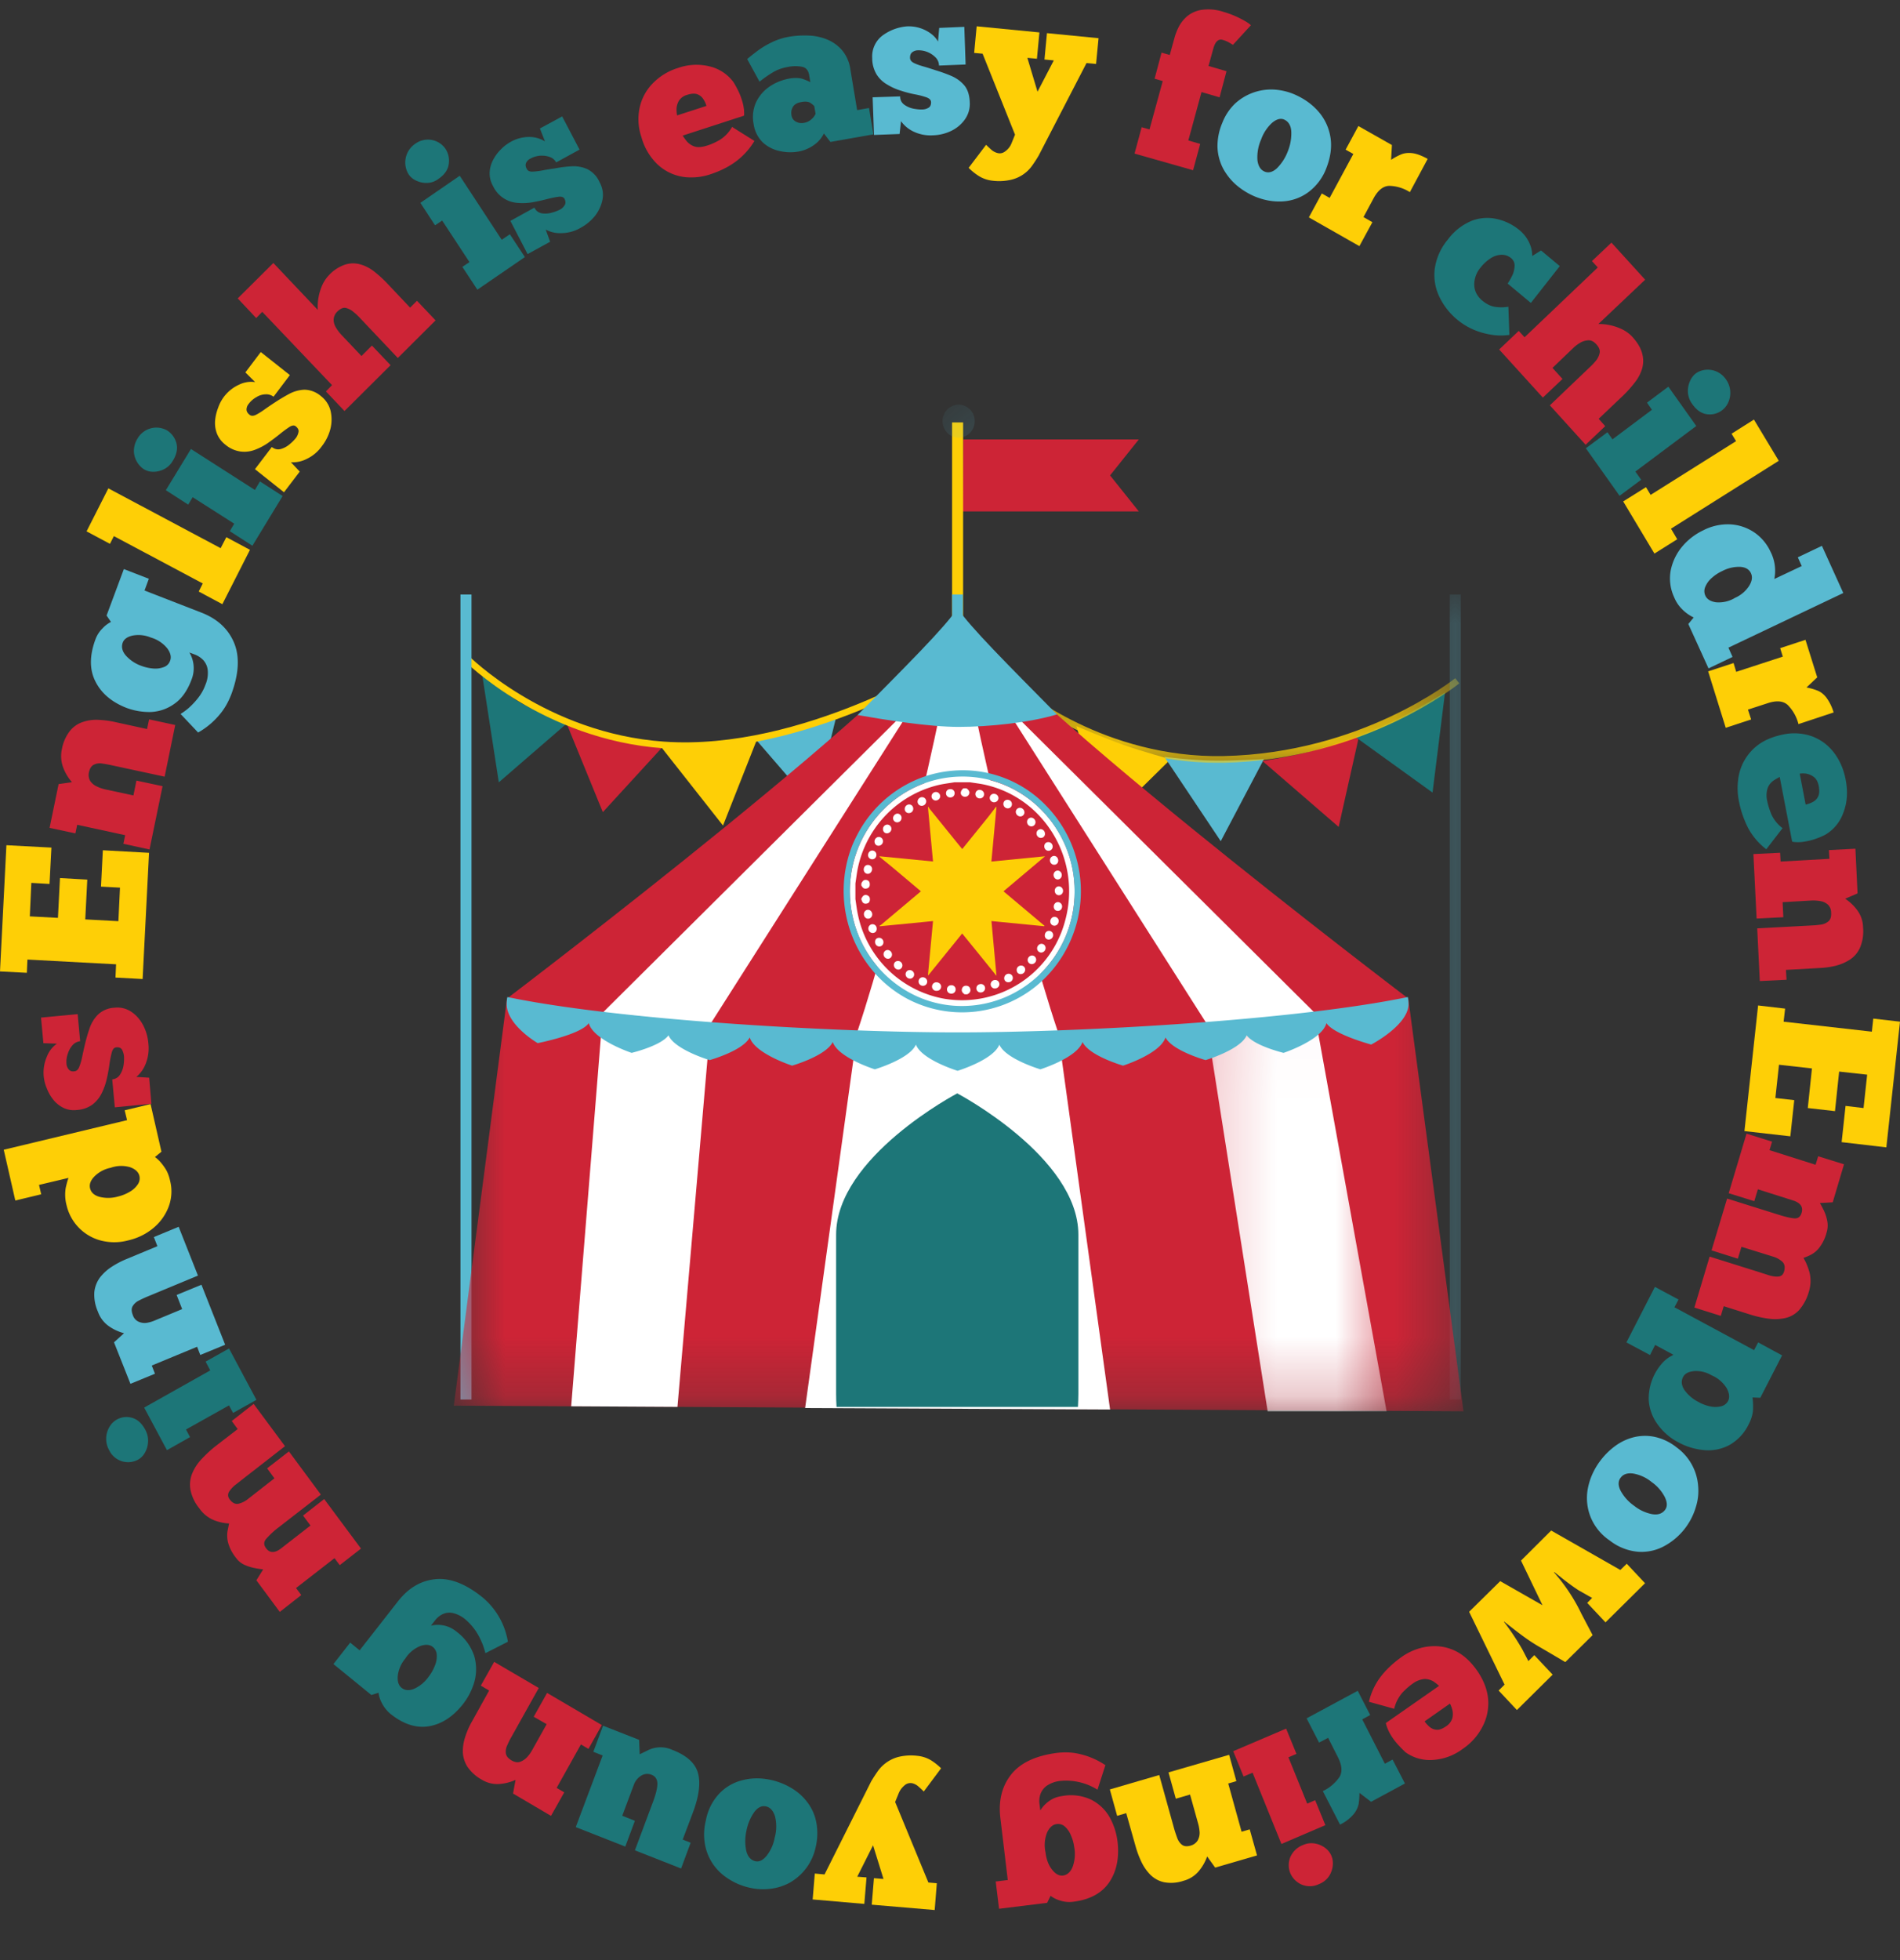 <?xml version="1.0" encoding="UTF-8"?>
<svg data-bbox="0 0.158 32 31.999" xmlns="http://www.w3.org/2000/svg" viewBox="0 0 32 33" height="33" width="32" data-type="color">
    <rect x="0" y="0" width="32" height="33" fill="#333333" stroke="none"/>
    <g>
        <path fill="#1D7678" d="m8.113 11.308.288 1.863 1.165-1.008s-.537-.177-.83-.349c-.294-.173-.623-.506-.623-.506" clip-rule="evenodd" fill-rule="evenodd" data-color="1"/>
        <path fill="#CD2436" d="m9.536 12.164.617 1.509 1.014-1.106s-.546-.088-.875-.17a9 9 0 0 1-.756-.233" clip-rule="evenodd" fill-rule="evenodd" data-color="2"/>
        <path fill="#FECF06" d="m11.122 12.56 1.055 1.339.566-1.434s-.492.075-.831.095-.79 0-.79 0" clip-rule="evenodd" fill-rule="evenodd" data-color="3"/>
        <path fill="#59BAD1" d="m12.743 12.465.968 1.12.37-1.504s-.244.1-.569.2a10 10 0 0 1-.769.184" clip-rule="evenodd" fill-rule="evenodd" data-color="4"/>
        <path fill="#FECF06" d="m18.129 12.226.48 1.646 1.106-1.089s-.473-.129-.793-.242-.793-.315-.793-.315" clip-rule="evenodd" fill-rule="evenodd" data-color="3"/>
        <path fill="#59BAD1" d="m19.611 12.742.949 1.42.728-1.382s-.55.034-.889.025c-.339-.007-.788-.063-.788-.063" clip-rule="evenodd" fill-rule="evenodd" data-color="4"/>
        <path fill="#CD2436" d="m21.262 12.812 1.284 1.11.343-1.529s-.523.182-.852.266-.775.153-.775.153" clip-rule="evenodd" fill-rule="evenodd" data-color="2"/>
        <path fill="#1D7678" d="m22.827 12.407 1.3.937.21-1.683s-.476.287-.78.437-.73.31-.73.31" clip-rule="evenodd" fill-rule="evenodd" data-color="1"/>
        <path fill="#FECF06" d="M11.534 12.61q-.18 0-.358-.012c-2.035-.144-3.355-1.472-3.367-1.485l.077-.08c.013.014 1.305 1.312 3.297 1.453 2.335.165 4.798-1.396 4.823-1.411l.058.094c-.023.015-2.273 1.44-4.53 1.44" data-color="3"/>
        <mask height="2" width="8" y="11" x="17" maskUnits="userSpaceOnUse" style="mask-type:luminance" id="cd72b26e-3774-459a-aba6-7eacc1b90607" fill="none">
            <path fill="#ffffff" d="M17.049 11.402h7.603v1.444h-7.603z"/>
        </mask>
        <g mask="url(#cd72b26e-3774-459a-aba6-7eacc1b90607)">
            <path fill="#FECF06" d="M20.503 12.842c-1.985 0-3.367-1.163-3.38-1.174l.07-.086c.013.011 1.412 1.187 3.41 1.147 2.337-.046 3.89-1.299 3.906-1.311l.069.087c-.016.013-1.596 1.288-3.973 1.337z" data-color="3"/>
        </g>
        <path fill="#59BAD1" d="M7.755 10.009h.186v13.553h-.186z" clip-rule="evenodd" fill-rule="evenodd" data-color="4"/>
        <mask height="15" width="1" y="9" x="24" maskUnits="userSpaceOnUse" style="mask-type:luminance" id="82837736-b0e5-4906-9ee5-7e092a79bcc2" fill="none">
            <path fill="#ffffff" d="M24.407 9.959h.244v13.634h-.244z"/>
        </mask>
        <g mask="url(#82837736-b0e5-4906-9ee5-7e092a79bcc2)">
            <path fill="#59BAD1" d="M24.417 10.009h.186v13.553h-.186z" clip-rule="evenodd" fill-rule="evenodd" data-color="4"/>
        </g>
        <mask height="14" width="18" y="10" x="7" maskUnits="userSpaceOnUse" style="mask-type:luminance" id="a06b9620-96a4-4139-8cee-4231818b2b90" fill="none">
            <path fill="#ffffff" d="M7.639 10.12h17.013v13.64H7.639z"/>
        </mask>
        <g mask="url(#a06b9620-96a4-4139-8cee-4231818b2b90)">
            <path fill="#CD2436" d="m7.643 23.666.896-6.855s7.256-5.504 7.589-6.573c.333 1.069 7.59 6.573 7.59 6.573l.93 6.95z" clip-rule="evenodd" fill-rule="evenodd" data-color="2"/>
        </g>
        <path fill="#CD2436" d="M16.222 7.398h2.958l-.484.606.484.606h-2.963z" clip-rule="evenodd" fill-rule="evenodd" data-color="2"/>
        <path fill="#ffffff" d="M17.818 17.373c-.618.022-1.196.034-1.69.034-.495 0-1.072-.012-1.69-.034.665-1.98 1.615-6.046 1.69-7.135.075 1.09 1.024 5.154 1.69 7.135" clip-rule="evenodd" fill-rule="evenodd" data-color="5"/>
        <path fill="#ffffff" d="m15.415 11.818-3.447 5.417-1.815-.188z" clip-rule="evenodd" fill-rule="evenodd" data-color="5"/>
        <path fill="#ffffff" d="m16.876 11.818 3.447 5.417 1.815-.188z" clip-rule="evenodd" fill-rule="evenodd" data-color="5"/>
        <path fill="#ffffff" d="m10.153 17.046-.533 6.63 1.79.01.557-6.452z" clip-rule="evenodd" fill-rule="evenodd" data-color="5"/>
        <mask height="7" width="4" y="17" x="20" maskUnits="userSpaceOnUse" style="mask-type:luminance" id="da16d24f-10de-40e5-b721-99543eac3b45" fill="none">
            <path fill="#ffffff" d="M20.18 17.016h3.288v6.745H20.18z"/>
        </mask>
        <g mask="url(#da16d24f-10de-40e5-b721-99543eac3b45)">
            <path fill="#ffffff" d="m22.138 17.046 1.215 6.715H21.35l-1.028-6.527z" clip-rule="evenodd" fill-rule="evenodd" data-color="5"/>
        </g>
        <path fill="#ffffff" d="m14.438 17.373-.878 6.333 5.136.024-.877-6.357z" clip-rule="evenodd" fill-rule="evenodd" data-color="5"/>
        <path fill="#FECF06" d="M16.035 7.112h.186v4.01h-.186z" clip-rule="evenodd" fill-rule="evenodd" data-color="3"/>
        <path fill="#ffffff" d="M18.1 15.006c0 1.067-.848 1.932-1.894 1.932s-1.893-.864-1.893-1.932c0-1.067.847-1.931 1.893-1.931s1.894.864 1.894 1.931" data-color="5"/>
        <path fill="#CD2436" d="M14.407 15.137v-.263l.025-.171a1.82 1.82 0 0 1 1.38-1.488c.088-.02.177-.03.266-.045h.257c.079.013.16.022.237.038 1.022.218 1.648 1.27 1.367 2.293a1.797 1.797 0 0 1-2.028 1.315 1.81 1.81 0 0 1-1.46-1.408c-.02-.09-.03-.18-.044-.27" data-color="2"/>
        <path fill="#ffffff" d="M17.904 14.998c0 .04-.03.075-.07.074-.04 0-.07-.033-.07-.077 0-.04.03-.071.067-.073.04 0 .072.032.073.076" data-color="5"/>
        <path fill="#ffffff" d="m16.244 16.74-.015-.014q-.044-.034-.025-.086c.013-.034.04-.046.073-.044q.05.004.064.051a.07.07 0 0 1-.034.083l-.013.01z" data-color="5"/>
        <path fill="#ffffff" d="M16.277 13.272q.073.05.04.107a.075.075 0 0 1-.101.026c-.05-.028-.045-.09.01-.133z" data-color="5"/>
        <path fill="#ffffff" d="m14.507 14.875.01-.022q.03-.05.082-.037.047.012.05.064c.003.036-.01.066-.045.077-.033.011-.063.004-.084-.029l-.013-.02z" data-color="5"/>
        <path fill="#ffffff" d="m14.507 15.129.01-.017c.019-.037.05-.054.085-.041q.054.02.049.079-.005.057-.06.064-.06.007-.077-.054l-.007-.015z" data-color="5"/>
        <path fill="#ffffff" d="M17.254 13.676a.07.07 0 0 1-.07.07.08.08 0 0 1-.076-.079.07.07 0 0 1 .072-.067c.04.002.074.036.073.076" data-color="5"/>
        <path fill="#ffffff" d="M17.747 15.261c.002-.043.034-.075.075-.073a.073.073 0 0 1 .066.073c-.001.045-.032.076-.074.075-.04-.001-.068-.032-.067-.075" data-color="5"/>
        <path fill="#ffffff" d="M14.69 15.395a.07.07 0 0 1-.07.072c-.04 0-.071-.036-.07-.08 0-.037.032-.07.069-.07.04 0 .07.035.072.078" data-color="5"/>
        <path fill="#ffffff" d="M17.883 14.733c0 .04-.03.074-.069.074s-.07-.034-.07-.078c0-.039.03-.07.066-.072.04-.002.073.032.073.076" data-color="5"/>
        <path fill="#ffffff" d="M15.616 16.527a.07.07 0 0 1-.069.07.073.073 0 0 1-.076-.076.07.07 0 0 1 .07-.068c.041 0 .075.033.075.074" data-color="5"/>
        <path fill="#ffffff" d="M16.832 16.57c0 .04-.035.072-.077.072a.07.07 0 0 1-.07-.069c0-.042.035-.076.079-.074a.07.07 0 0 1 .068.071" data-color="5"/>
        <path fill="#ffffff" d="M15.78 16.681a.072.072 0 1 1-.006-.143c.041 0 .077.033.077.072a.07.07 0 0 1-.071.071" data-color="5"/>
        <path fill="#ffffff" d="M15.523 13.567a.07.07 0 0 1-.069-.076.076.076 0 0 1 .08-.07.07.07 0 0 1 .065.072.076.076 0 0 1-.076.074" data-color="5"/>
        <path fill="#ffffff" d="M16.095 16.659a.07.07 0 0 1-.072.07c-.042 0-.073-.029-.074-.07a.07.07 0 0 1 .07-.072.07.07 0 0 1 .076.072" data-color="5"/>
        <path fill="#ffffff" d="M15.835 13.404c0 .04-.034.073-.076.073a.07.07 0 0 1-.07-.068.074.074 0 0 1 .077-.075c.036 0 .068.033.069.07" data-color="5"/>
        <path fill="#ffffff" d="M15.184 13.768a.075.075 0 0 1-.071.077.07.07 0 0 1-.072-.07c0-.04.037-.077.075-.077a.07.07 0 0 1 .068.07" data-color="5"/>
        <path fill="#ffffff" d="M17.37 13.913a.074.074 0 0 1-.072-.076c0-.04.03-.07.067-.071.04-.001.077.037.075.079a.07.07 0 0 1-.07.068" data-color="5"/>
        <path fill="#ffffff" d="M16.591 16.636c0 .04-.03.072-.074.073a.07.07 0 0 1-.073-.07c0-.04.032-.07.073-.072a.07.07 0 0 1 .074.069" data-color="5"/>
        <path fill="#ffffff" d="M17.61 15.959a.076.076 0 0 1-.072.078.07.07 0 0 1-.071-.07c0-.04.035-.077.074-.077s.068.03.069.069" data-color="5"/>
        <path fill="#ffffff" d="M14.547 14.636c.002-.044.033-.076.074-.074a.07.07 0 0 1 .067.073c-.002.042-.035.078-.074.077s-.068-.034-.067-.076" data-color="5"/>
        <path fill="#ffffff" d="M16.982 16.537a.066.066 0 0 1-.069-.068.075.075 0 0 1 .073-.075.07.07 0 0 1 .072.071.073.073 0 0 1-.076.072" data-color="5"/>
        <path fill="#ffffff" d="M17.451 16.159c0 .04-.036.074-.076.073a.07.07 0 0 1-.067-.07c0-.041.036-.077.078-.075a.07.07 0 0 1 .065.072" data-color="5"/>
        <path fill="#ffffff" d="M17.597 15.747c0-.044.032-.076.072-.075a.07.07 0 0 1 .068.07.076.076 0 0 1-.076.077.067.067 0 0 1-.064-.073" data-color="5"/>
        <path fill="#ffffff" d="M16.574 13.37a.07.07 0 0 1-.072.072.073.073 0 0 1-.074-.07.07.07 0 0 1 .07-.074c.041 0 .076.032.076.072" data-color="5"/>
        <path fill="#ffffff" d="M16.746 13.508a.076.076 0 0 1-.077-.072.07.07 0 0 1 .067-.072c.044-.001.08.031.08.073 0 .037-.033.07-.07.07" data-color="5"/>
        <path fill="#ffffff" d="M14.76 14.392c0 .044-.032.076-.072.075a.07.07 0 0 1-.068-.074c.003-.043.035-.075.075-.073a.07.07 0 0 1 .065.072" data-color="5"/>
        <path fill="#ffffff" d="M17.823 14.488c0 .042-.029.072-.07.071-.04 0-.072-.037-.07-.078 0-.038.033-.07.069-.071.04 0 .07.034.071.078" data-color="5"/>
        <path fill="#ffffff" d="M14.738 15.856c0-.041.029-.068.069-.067.04 0 .073.034.072.076a.07.07 0 0 1-.072.07c-.04-.002-.07-.036-.069-.079" data-color="5"/>
        <path fill="#ffffff" d="M14.801 14.091a.07.07 0 0 1 .07.07.076.076 0 0 1-.076.078c-.039-.001-.066-.031-.066-.072 0-.042.033-.076.072-.076" data-color="5"/>
        <path fill="#ffffff" d="M17.658 14.178c.04 0 .072.035.071.076a.07.07 0 0 1-.073.07c-.04-.002-.07-.036-.068-.08.002-.04.03-.067.07-.066" data-color="5"/>
        <path fill="#ffffff" d="M15.198 16.253c0 .04-.03.07-.068.071a.077.077 0 0 1-.075-.078c0-.04.03-.067.07-.067s.073.034.073.074" data-color="5"/>
        <path fill="#ffffff" d="M17.043 13.537a.07.07 0 0 1-.066.073.075.075 0 0 1-.078-.076c0-.04.029-.068.068-.069.043 0 .075.03.076.072" data-color="5"/>
        <path fill="#ffffff" d="M15.308 13.689a.066.066 0 0 1-.07-.067.074.074 0 0 1 .076-.078c.037 0 .066.03.067.07 0 .042-.03.074-.073.075" data-color="5"/>
        <path fill="#ffffff" d="M15.327 16.477a.076.076 0 0 1-.075-.075.07.07 0 0 1 .072-.07c.04.002.074.036.072.077a.07.07 0 0 1-.07.068" data-color="5"/>
        <path fill="#ffffff" d="M17.266 16.328a.075.075 0 0 1-.076.072c-.041 0-.068-.03-.067-.073a.074.074 0 0 1 .078-.071.067.067 0 0 1 .065.072" data-color="5"/>
        <path fill="#ffffff" d="M15.023 16.069a.07.07 0 0 1-.065.073.077.077 0 0 1-.077-.073.07.07 0 0 1 .068-.075c.038 0 .073.034.074.075" data-color="5"/>
        <path fill="#ffffff" d="M16.004 13.426a.07.07 0 0 1-.071-.07c0-.041.028-.07.071-.07a.067.067 0 0 1 .074.067c0 .043-.03.073-.074.073" data-color="5"/>
        <path fill="#ffffff" d="M17.83 15.508c0 .043-.034.078-.073.077a.07.07 0 0 1-.068-.076c.003-.043.035-.076.076-.073a.07.07 0 0 1 .066.072" data-color="5"/>
        <path fill="#ffffff" d="M17.6 14.036c0 .04-.028.07-.067.071-.041.002-.077-.035-.076-.077a.07.07 0 0 1 .07-.07c.04 0 .072.034.072.076" data-color="5"/>
        <path fill="#ffffff" d="M14.766 15.636c0 .04-.025.07-.065.072a.075.075 0 0 1-.076-.078c0-.037.032-.07.069-.07.041 0 .071.031.072.075" data-color="5"/>
        <path fill="#ffffff" d="M15.014 13.955a.08.08 0 0 1-.076.075c-.04 0-.068-.032-.067-.074a.075.075 0 0 1 .072-.073.07.07 0 0 1 .07.072" data-color="5"/>
        <path fill="#FECF06" d="M16.774 13.585h.009l-.086.92.904-.089-.7.59.69.58q0 .004-.003.008l-.89-.087.085.922c-.196-.243-.385-.477-.578-.713l-.57.704-.006-.005.085-.908-.16.016q-.371.035-.74.072v-.01q.015-.007.03-.019l.49-.412.176-.148q-.246-.209-.487-.41-.104-.086-.21-.171v-.009l.901.088-.086-.919h.008q.007.014.015.025l.449.555.106.13.443-.548q.064-.08.125-.162" data-color="3"/>
        <path fill="#59BAD1" d="M16.064 12.974a1.95 1.95 0 0 1 1.55.585 2.067 2.067 0 0 1-.155 3.036 1.98 1.98 0 0 1-2.17.225 2 2 0 0 1-.527-.405 2.09 2.09 0 0 1-.402-2.197q.036-.084.079-.166a2.02 2.02 0 0 1 1.143-.982 2 2 0 0 1 .482-.096m-1.75 2.028c0 1.065.845 1.934 1.884 1.935 1.047.001 1.9-.862 1.9-1.923.002-1.069-.844-1.939-1.884-1.94-1.05 0-1.9.863-1.9 1.928" data-color="4"/>
        <path fill="#1D7678" d="M18.155 23.687q.006-.11.007-.22v-2.68c0-1.308-2.04-2.379-2.04-2.379s-2.04 1.07-2.04 2.379v2.68q0 .11.007.22z" clip-rule="evenodd" fill-rule="evenodd" data-color="1"/>
        <mask height="2" width="2" y="6" x="15" maskUnits="userSpaceOnUse" style="mask-type:luminance" id="a914af03-6cce-4d36-9318-38a85a816d7c" fill="none">
            <path fill="#ffffff" d="M15.797 6.813h.626v.58h-.626z"/>
        </mask>
        <g mask="url(#a914af03-6cce-4d36-9318-38a85a816d7c)">
            <path fill="#59BAD1" d="M16.146 7.368c.15 0 .27-.125.27-.278a.274.274 0 0 0-.27-.277c-.15 0-.271.124-.271.277s.122.278.27.278" clip-rule="evenodd" fill-rule="evenodd" data-color="4"/>
        </g>
        <path fill="#59BAD1" d="M8.545 16.786a.6.6 0 0 0-.012.116c0 .358.523.66.523.66s.732-.143.86-.337c.076.287.722.501.722.501s.49-.117.621-.295c.107.243.693.417.693.417s.56-.157.675-.382c.087.274.714.475.714.475s.572-.164.684-.398c.092.267.709.46.709.46s.585-.173.692-.416c.098.256.702.441.702.441s.604-.184.703-.441c.106.243.691.416.691.416s.617-.193.71-.46c.111.234.683.398.683.398s.628-.2.714-.475c.116.225.675.382.675.382s.587-.174.693-.417c.132.178.621.295.621.295s.646-.214.722-.5c.128.193.754.36.754.36s.629-.326.629-.684a.6.6 0 0 0-.012-.116c-1.88.39-5.482.595-7.583.595s-5.703-.205-7.583-.595" clip-rule="evenodd" fill-rule="evenodd" data-color="4"/>
        <path fill="#59BAD1" d="M14.443 12.039c.787-.798 1.485-1.487 1.685-1.801.183.293.886.992 1.673 1.79-.457.138-1.146.21-1.655.21s-1.252-.121-1.703-.2" clip-rule="evenodd" fill-rule="evenodd" data-color="4"/>
        <path fill="#59BAD1" d="M16.035 10.009h.181v.403h-.18z" clip-rule="evenodd" fill-rule="evenodd" data-color="4"/>
        <path fill="#FECF06" d="m0 16.355.108-2.125.758.04-.032.612-.306-.018-.026.564.474.025.034-.67.46.026-.034.67.558.03.027-.565-.32-.017.031-.612.778.043-.108 2.125-.457-.025.01-.223-1.493-.08-.01.223z" data-color="3"/>
        <path fill="#CD2436" d="m2.738 13.236-.22 1.066-.44-.096.03-.145-.808-.175-.03.145-.435-.093.152-.737.225-.032a.8.8 0 0 1-.15-.253.55.55 0 0 1-.02-.301.7.7 0 0 1 .135-.308.46.46 0 0 1 .213-.15.7.7 0 0 1 .257-.038q.135.005.267.032l.563.123.034-.163.44.095-.178.87-.92-.198a2 2 0 0 0-.132-.023.22.22 0 0 0-.137.018q-.064.028-.086.13a.2.2 0 0 0 .022.146.26.26 0 0 0 .108.09q.066.033.14.05l.479.103.051-.25z" data-color="2"/>
        <path fill="#59BAD1" d="m3.337 12.333-.296-.313a1 1 0 0 0 .132-.096 1.3 1.3 0 0 0 .161-.17.8.8 0 0 0 .127-.228.5.5 0 0 0 .037-.25.3.3 0 0 0-.073-.161.4.4 0 0 0-.125-.088l-.11-.042a.52.52 0 0 1 .037.454q-.105.282-.29.41a.73.73 0 0 1-.393.138 1.1 1.1 0 0 1-.416-.07q-.372-.146-.521-.444-.151-.297 0-.707a.5.5 0 0 1 .12-.187.5.5 0 0 1 .142-.108l-.074-.108.291-.782.421.163-.073.198.961.373q.399.156.546.504.147.349-.044.867-.069.181-.171.311a1.3 1.3 0 0 1-.39.336M2.38 11.21q.098.037.2.045a.4.4 0 0 0 .182-.025.17.17 0 0 0 .102-.103q.038-.095-.046-.21a.55.55 0 0 0-.276-.183.54.54 0 0 0-.301-.035q-.139.028-.174.12-.038.105.046.21a.63.63 0 0 0 .267.181" data-color="4"/>
        <path fill="#FECF06" d="m4.21 9.257-.465.915-.398-.213.068-.136-1.497-.797-.066.13-.394-.21.367-.724 1.891 1.007.096-.185z" data-color="3"/>
        <path fill="#1D7678" d="M2.416 7.895a.38.38 0 0 1-.161-.303.4.4 0 0 1 .061-.208.366.366 0 0 1 .497-.138.36.36 0 0 1 .159.218q.035.14-.064.298a.35.35 0 0 1-.147.138.4.4 0 0 1-.18.043.3.3 0 0 1-.165-.048m2.344.456-.509.837-.381-.245.075-.126-.7-.446-.075.125-.377-.243.423-.694 1.077.69.085-.144z" data-color="1"/>
        <path fill="#FECF06" d="m4.783 8.288-.489-.389.284-.373q.072.056.154.033a.4.4 0 0 0 .15-.083.7.7 0 0 0 .1-.1.24.24 0 0 0 .044-.096q.015-.054-.044-.102-.04-.033-.11.012a2 2 0 0 0-.162.12q-.093.075-.2.15a1 1 0 0 1-.22.114.5.5 0 0 1-.243.027.5.5 0 0 1-.252-.115.44.44 0 0 1-.142-.188.5.5 0 0 1-.03-.22.8.8 0 0 1 .052-.216.66.66 0 0 1 .352-.386.46.46 0 0 1 .27-.043l-.164-.163.259-.343.49.388-.275.364a.2.2 0 0 0-.134-.04.3.3 0 0 0-.154.047.4.4 0 0 0-.13.113.15.15 0 0 0-.037.095q0 .048.05.088.039.033.102.005.062-.03.144-.088.084-.06.184-.125a3 3 0 0 1 .24-.143.6.6 0 0 1 .256-.07.44.44 0 0 1 .28.11.45.45 0 0 1 .16.248.65.65 0 0 1-.004.304.8.8 0 0 1-.144.29.66.66 0 0 1-.26.216.5.5 0 0 1-.26.053l.148.158z" data-color="3"/>
        <path fill="#CD2436" d="m6.578 6.148-.776.772-.313-.33.103-.106L4.417 5.25l-.102.105-.311-.331.6-.596.748.789a.9.9 0 0 1 .059-.376.6.6 0 0 1 .134-.213.65.65 0 0 1 .274-.175.44.44 0 0 1 .255 0q.12.034.23.12.109.086.203.183l.4.423.116-.115.313.33-.636.633-.653-.69a1 1 0 0 0-.1-.09.3.3 0 0 0-.125-.063q-.066-.012-.142.063a.2.2 0 0 0-.061.133q0 .07.039.135a.7.7 0 0 0 .09.12l.34.359.176-.176z" data-color="2"/>
        <path fill="#1D7678" d="M6.88 2.932a.38.38 0 0 1 .113-.511.36.36 0 0 1 .509.083q.078.12.055.265-.023.143-.176.245a.33.33 0 0 1-.186.066.4.4 0 0 1-.183-.038.3.3 0 0 1-.132-.11m1.96 1.396-.8.549-.253-.384.12-.08-.46-.7-.12.08-.247-.378.663-.456.707 1.078.137-.093z" data-color="1"/>
        <path fill="#1D7678" d="m8.886 4.278-.29-.559L9 3.496q.041.081.128.096a.4.4 0 0 0 .17-.013.7.7 0 0 0 .133-.05.2.2 0 0 0 .076-.07q.033-.045 0-.113-.025-.044-.105-.033t-.194.04a3 3 0 0 1-.242.053 1 1 0 0 1-.247.01.5.5 0 0 1-.232-.075.5.5 0 0 1-.184-.21.43.43 0 0 1-.056-.231.5.5 0 0 1 .061-.213.7.7 0 0 1 .132-.176.7.7 0 0 1 .16-.122.63.63 0 0 1 .312-.083.5.5 0 0 1 .267.075l-.086-.218.375-.203.293.559-.394.215a.2.2 0 0 0-.11-.092.4.4 0 0 0-.323.028.15.15 0 0 0-.073.072q-.021.045.012.103.022.045.09.045.069-.002.17-.02.1-.02.215-.035a2 2 0 0 1 .276-.035q.14-.008.262.045a.44.44 0 0 1 .21.218q.079.146.052.293a.65.65 0 0 1-.125.276.8.8 0 0 1-.247.205.65.65 0 0 1-.325.088.5.5 0 0 1-.26-.06l.074.205z" data-color="1"/>
        <path fill="#CD2436" d="m12.33 2.137.376.236a1.2 1.2 0 0 1-.318.35q-.183.134-.438.216a1 1 0 0 1-.32.048.81.81 0 0 1-.621-.288 1 1 0 0 1-.206-.391.93.93 0 0 1-.027-.509.84.84 0 0 1 .225-.403 1 1 0 0 1 .416-.251.93.93 0 0 1 .543-.025.7.7 0 0 1 .391.26q.035.054.081.146.045.09.076.203.03.111.024.218l-1.034.336q.023.038.068.095a.3.3 0 0 0 .13.088q.084.028.222-.018.089-.027.2-.09a.6.6 0 0 0 .211-.22m-.925-.195.494-.16a.4.4 0 0 0-.054-.116.2.2 0 0 0-.1-.08q-.065-.024-.17.01a.24.24 0 0 0-.139.098.3.3 0 0 0-.041.138q0 .068.01.11" data-color="2"/>
        <path fill="#1D7678" d="m12.792 1.375-.208-.381q.061-.052.164-.13.104-.08.242-.148.136-.067.291-.096.155-.027.32-.022a.9.9 0 0 1 .319.063q.15.058.26.182a.64.64 0 0 1 .143.331l.113.68.2-.036.074.444-.724.128-.11-.143a.5.5 0 0 1-.123.16.65.65 0 0 1-.296.143.8.8 0 0 1-.325-.007.6.6 0 0 1-.286-.146.54.54 0 0 1-.154-.313.6.6 0 0 1 .039-.356.66.66 0 0 1 .222-.265q.15-.105.34-.14.15-.025.243.012.094.035.112.05l-.02-.12q-.02-.12-.117-.14a.6.6 0 0 0-.24.002q-.15.025-.269.1a2 2 0 0 0-.21.148m.944.541-.022-.13a.4.4 0 0 0-.06-.05q-.05-.038-.158-.018-.103.018-.141.08a.2.2 0 0 0-.025.14.14.14 0 0 0 .071.108q.06.036.137.023a.24.24 0 0 0 .127-.06.25.25 0 0 0 .071-.093" data-color="1"/>
        <path fill="#59BAD1" d="m14.72 2.272-.023-.634.463-.015q0 .09.073.142a.4.4 0 0 0 .16.066q.087.015.138.012a.2.2 0 0 0 .1-.025q.052-.025.05-.1-.003-.053-.08-.08a1.3 1.3 0 0 0-.194-.05 2 2 0 0 1-.24-.063 1 1 0 0 1-.227-.103.5.5 0 0 1-.177-.17.53.53 0 0 1-.073-.274.44.44 0 0 1 .196-.396.8.8 0 0 1 .391-.138.63.63 0 0 1 .318.07q.144.076.203.186l.02-.23.423-.018.022.634-.448.018A.2.2 0 0 0 15.76.97a.4.4 0 0 0-.137-.093.4.4 0 0 0-.166-.03.16.16 0 0 0-.096.035q-.036.03-.034.095.002.051.064.083.06.03.159.058.097.028.208.065.133.04.264.095.13.056.218.158.087.104.093.29a.45.45 0 0 1-.084.287.6.6 0 0 1-.227.19.75.75 0 0 1-.31.075.66.66 0 0 1-.331-.065.54.54 0 0 1-.206-.173l-.024.216z" data-color="4"/>
        <path fill="#FECF06" d="m17.748 1.017-.157-.015.042-.444.869.085-.042.434-.161-.015-.805 1.556q-.045.078-.103.16a.6.6 0 0 1-.365.249.9.9 0 0 1-.313.015.55.55 0 0 1-.23-.08 1 1 0 0 1-.169-.136l.294-.388q.042.042.088.083.046.04.103.055.075.02.14-.035a.3.3 0 0 0 .097-.128l.059-.146-.546-1.363-.142-.013.042-.448 1.057.103-.042.443-.161-.015.171.57z" data-color="3"/>
        <path fill="#CD2436" d="m21.068.425-.303.33-.066-.04a.5.5 0 0 0-.108-.044q-.108-.03-.157.15l-.08.29.303.088-.117.44-.304-.089-.222.815.2.058-.12.443-.986-.28.12-.444.132.037.223-.814-.137-.04.117-.439.138.04.08-.29a1 1 0 0 1 .066-.173.6.6 0 0 1 .14-.183.5.5 0 0 1 .244-.113.8.8 0 0 1 .372.032 1.6 1.6 0 0 1 .352.148q.079.044.113.078" data-color="2"/>
        <path fill="#59BAD1" d="M21.132 3.307a1.2 1.2 0 0 1-.311-.193 1 1 0 0 1-.223-.28.85.85 0 0 1-.093-.356 1 1 0 0 1 .081-.409.9.9 0 0 1 .218-.328.9.9 0 0 1 .65-.233q.177.01.34.078.252.108.412.293a.86.86 0 0 1 .2.423q.042.239-.063.517a.9.9 0 0 1-.299.41.8.8 0 0 1-.43.161q-.24.017-.482-.083m.166-.418q.103.042.21-.058a.8.8 0 0 0 .182-.285.8.8 0 0 0 .058-.334q-.01-.15-.122-.2-.093-.038-.206.06a.7.7 0 0 0-.18.276.74.74 0 0 0-.062.35q.02.15.12.19" data-color="4"/>
        <path fill="#FECF06" d="m22.895 4.144-.851-.484.218-.403.132.075.399-.74-.13-.072.215-.398.565.32-.014.249q.08-.053.161-.088.083-.037.193-.025.11.013.262.097l-.3.56a.67.67 0 0 0-.35-.106q-.15.006-.26.208l-.171.318.15.086z" data-color="3"/>
        <path fill="#1D7678" d="m25.783 5.1-.391-.326a1 1 0 0 0 .083-.148.4.4 0 0 0 .034-.156q0-.075-.06-.125a.24.24 0 0 0-.172-.055.35.35 0 0 0-.181.065.7.7 0 0 0-.159.148.45.45 0 0 0-.108.288q.003.153.127.263.105.09.213.11a.7.7 0 0 0 .235 0l.017.474a1 1 0 0 1-.266.003 1.3 1.3 0 0 1-.311-.08 1.14 1.14 0 0 1-.602-.564.85.85 0 0 1-.078-.469.97.97 0 0 1 .218-.491.95.95 0 0 1 .408-.321.73.73 0 0 1 .423-.028.9.9 0 0 1 .382.19.6.6 0 0 1 .198.314q.015.073.012.118l.15-.093.315.263z" data-color="1"/>
        <path fill="#CD2436" d="m25.985 6.694-.736-.81.33-.313.098.107 1.233-1.175-.098-.108.328-.31.568.624-.788.746a.9.9 0 0 1 .364.073q.123.051.208.143.134.148.167.286a.47.47 0 0 1-.005.258.7.7 0 0 1-.125.23 2 2 0 0 1-.183.206l-.421.4.11.124-.33.313-.602-.664.685-.654q.044-.04.093-.1a.3.3 0 0 0 .061-.13q.012-.07-.059-.146-.059-.065-.127-.065a.3.3 0 0 0-.134.037.6.6 0 0 0-.12.088l-.355.34.169.186z" data-color="2"/>
        <path fill="#1D7678" d="M28.561 6.287a.34.34 0 0 1 .154-.06.37.37 0 0 1 .35.155.39.39 0 0 1 .042.394.34.34 0 0 1-.358.198q-.142-.02-.247-.17a.37.37 0 0 1-.073-.188.4.4 0 0 1 .03-.19.33.33 0 0 1 .102-.139m-1.284 2.06-.568-.8.364-.27.084.12.665-.498-.083-.12.36-.269.47.662-1.026.767.098.138z" data-color="1"/>
        <path fill="#FECF06" d="m27.864 9.32-.526-.878.384-.24.078.13 1.439-.905-.076-.125.377-.238.418.694-1.815 1.143.105.178z" data-color="3"/>
        <path fill="#59BAD1" d="m30.345 9.53-.066-.147.406-.193.36.794-1.935.92.07.156-.405.193-.34-.747.09-.11a.7.7 0 0 1-.21-.155.6.6 0 0 1-.118-.184.75.75 0 0 1-.06-.446.9.9 0 0 1 .188-.401q.148-.18.364-.283a.9.9 0 0 1 .467-.098.8.8 0 0 1 .402.143.8.8 0 0 1 .261.316.7.7 0 0 1 .064.46zm-1.343.086a.7.7 0 0 0-.171.113.4.4 0 0 0-.11.15.18.18 0 0 0 0 .148q.041.092.18.113a.53.53 0 0 0 .321-.075.54.54 0 0 0 .235-.198q.076-.12.034-.213-.044-.1-.178-.11a.6.6 0 0 0-.31.072" data-color="4"/>
        <path fill="#FECF06" d="m29.065 12.253-.296-.95.428-.14.044.148.785-.256-.044-.143.426-.14.198.632-.181.17q.092.017.178.05.086.031.155.118a.8.8 0 0 1 .124.253l-.592.196a.7.7 0 0 0-.183-.324q-.113-.1-.33-.03l-.338.11.054.166z" data-color="3"/>
        <path fill="#1D7678" d="m30.022 13.943-.274.355a1.1 1.1 0 0 1-.306-.358 1.7 1.7 0 0 1-.159-.474 1.1 1.1 0 0 1-.01-.33.85.85 0 0 1 .347-.602q.16-.115.402-.166a.9.9 0 0 1 .5.03q.221.084.366.274t.196.45q.06.307-.037.557a.7.7 0 0 1-.296.369 1 1 0 0 1-.146.065 1 1 0 0 1-.206.055.6.6 0 0 1-.215.003l-.21-1.09a1 1 0 0 0-.103.06.27.27 0 0 0-.098.122.4.4 0 0 0-.008.228q.017.09.066.213a.6.6 0 0 0 .191.239m.289-.918.1.521a.5.5 0 0 0 .123-.045.2.2 0 0 0 .088-.092q.03-.063.01-.173-.02-.106-.081-.153a.3.3 0 0 0-.13-.058.4.4 0 0 0-.11 0" data-color="1"/>
        <path fill="#CD2436" d="m29.585 15.465-.054-1.086.45-.022.008.148.822-.046-.008-.147.446-.023.036.752-.208.09a.8.8 0 0 1 .21.203.5.5 0 0 1 .091.283.7.7 0 0 1-.051.336.46.46 0 0 1-.166.2.8.8 0 0 1-.243.106 1.4 1.4 0 0 1-.266.038l-.573.032.01.166-.45.022-.044-.887.937-.05q.059-.003.132-.013a.25.25 0 0 0 .13-.055q.053-.043.046-.148a.18.18 0 0 0-.056-.135.25.25 0 0 0-.125-.058.7.7 0 0 0-.15-.01l-.486.028.012.253z" data-color="2"/>
        <path fill="#FECF06" d="m32 17.201-.23 2.116-.753-.088.066-.61.303.036.061-.562-.472-.052-.07.666-.458-.052.07-.667-.555-.062-.061.56.318.036-.066.609-.773-.088.23-2.115.455.053-.025.22 1.486.168.024-.22z" data-color="3"/>
        <path fill="#CD2436" d="m29.115 20.089.3-1.003.431.135-.044.143.776.246.044-.143.435.135-.19.64-.216.012q.022.037.061.115.04.078.061.178a.4.4 0 0 1-.01.206.7.7 0 0 1-.124.255.44.44 0 0 1-.145.12 1 1 0 0 1-.12.05q.064.106.103.249a.6.6 0 0 1-.012.32.8.8 0 0 1-.166.311.45.45 0 0 1-.233.133.8.8 0 0 1-.281.01q-.15-.02-.301-.067l-.453-.143-.049.163-.445-.14.257-.858.807.253.172.055q.096.033.173.028.075-.003.1-.08.032-.108-.024-.166a.4.4 0 0 0-.161-.09l-.531-.165-.061.2-.443-.14.262-.872.839.263q.199.064.293.07.093.008.123-.093.045-.15-.15-.21l-.587-.186-.06.2z" data-color="2"/>
        <path fill="#1D7678" d="m28.27 21.879-.069.13 1.341.722.069-.13.403.218-.367.714-.132-.005q.012.065.01.185 0 .123-.073.266a.8.8 0 0 1-.319.346.75.75 0 0 1-.418.09 1.1 1.1 0 0 1-.44-.128 1 1 0 0 1-.367-.32.77.77 0 0 1-.14-.401.9.9 0 0 1 .227-.616.6.6 0 0 1 .123-.104l.066-.037-.308-.166-.086.17-.398-.212.48-.935zm.345 1.73a.7.7 0 0 0 .193.07.4.4 0 0 0 .179-.003.18.18 0 0 0 .117-.088q.046-.09-.024-.218a.55.55 0 0 0-.255-.216.5.5 0 0 0-.293-.07q-.142.013-.186.1-.052.101.022.216a.65.65 0 0 0 .247.208" data-color="1"/>
        <path fill="#59BAD1" d="M26.936 24.616a1.2 1.2 0 0 1 .26-.266.9.9 0 0 1 .32-.153.8.8 0 0 1 .357-.005.9.9 0 0 1 .367.178.88.88 0 0 1 .36.644.9.9 0 0 1-.037.354 1.1 1.1 0 0 1-.53.66.8.8 0 0 1-.45.097.9.9 0 0 1-.473-.19.87.87 0 0 1-.32-.392.86.86 0 0 1-.05-.468q.043-.244.196-.46m.357.266q-.066.09.005.223a.74.74 0 0 0 .225.248.7.7 0 0 0 .301.14q.147.025.22-.073.06-.082-.007-.218a.7.7 0 0 0-.218-.248.67.67 0 0 0-.315-.145q-.147-.018-.21.073" data-color="4"/>
        <path fill="#FECF06" d="m26.177 26.467-.005.005a3 3 0 0 1 .462.697l.189.36-.46.454-.401-.236a3 3 0 0 1-.25-.157 6 6 0 0 1-.227-.17l-.152-.119-.003.005a4 4 0 0 1 .311.467l.1.193.1-.1.309.328-.602.596-.308-.328.1-.1-.597-1.226.524-.516.712.406-.362-.752.508-.506 1.165.664.108-.105.308.328-.666.659-.308-.328.083-.083-.23-.13a3 3 0 0 1-.154-.108 3 3 0 0 1-.146-.113z" data-color="3"/>
        <path fill="#CD2436" d="m23.481 28.769-.425-.118a1.1 1.1 0 0 1 .203-.429q.14-.18.362-.336a1 1 0 0 1 .293-.137.9.9 0 0 1 .336-.03.8.8 0 0 1 .34.12q.165.105.305.313.156.238.17.479a.85.85 0 0 1-.104.453 1 1 0 0 1-.327.361.93.93 0 0 1-.514.186.7.7 0 0 1-.448-.13 2 2 0 0 1-.115-.116 1 1 0 0 1-.13-.17.7.7 0 0 1-.087-.206l.897-.626a1 1 0 0 0-.093-.073.3.3 0 0 0-.149-.043.4.4 0 0 0-.208.083q-.076.052-.166.145a.64.64 0 0 0-.14.274m.94-.088-.428.3a.5.5 0 0 0 .088.096.2.2 0 0 0 .117.045q.067.005.157-.058a.25.25 0 0 0 .105-.135.3.3 0 0 0 0-.143.5.5 0 0 0-.04-.105" data-color="2"/>
        <path fill="#1D7678" d="m22.006 28.93.861-.464.21.408-.134.073.381.747.13-.07.208.403-.57.308-.196-.15q0 .098-.014.188a.4.4 0 0 1-.088.175.7.7 0 0 1-.225.171l-.29-.564a.7.7 0 0 0 .282-.24q.076-.129-.03-.336l-.163-.321-.152.08z" data-color="1"/>
        <path fill="#CD2436" d="M22.424 31.245q.032.075.022.168a.4.4 0 0 1-.063.175.36.36 0 0 1-.17.133.35.35 0 0 1-.38-.048.36.36 0 0 1-.101-.135.36.36 0 0 1-.002-.268.38.38 0 0 1 .217-.208.34.34 0 0 1 .198-.025.4.4 0 0 1 .172.073q.075.057.107.135m-1.654-1.762.891-.38.174.425-.135.058.316.78.134-.058.172.42-.74.317-.486-1.2-.152.064z" data-color="2"/>
        <path fill="#FECF06" d="m19.68 29.84 1.021-.296.122.443-.137.04.225.812.137-.04.123.439-.705.205-.135-.188a.8.8 0 0 1-.146.253.5.5 0 0 1-.25.156.65.65 0 0 1-.33.025.47.47 0 0 1-.228-.123.8.8 0 0 1-.151-.215 1.6 1.6 0 0 1-.098-.259l-.16-.566-.153.045-.123-.444.832-.243.257.925q.018.058.044.13.027.076.08.118.053.043.15.015a.2.2 0 0 0 .117-.087.26.26 0 0 0 .032-.14.7.7 0 0 0-.027-.151l-.134-.481-.24.07z" data-color="3"/>
        <path fill="#CD2436" d="m18.617 29.718-.133.413a1 1 0 0 0-.621-.148.5.5 0 0 0-.235.083.3.3 0 0 0-.105.14.35.35 0 0 0-.017.156l.015.118a.55.55 0 0 1 .188-.183q.076-.045.186-.06a.8.8 0 0 1 .492.067q.196.105.303.293.105.19.132.411.046.406-.14.682-.188.276-.608.328a.5.5 0 0 1-.218-.02.5.5 0 0 1-.162-.08l-.058.118-.81.1-.056-.459.203-.025-.125-1.047q-.051-.432.18-.727t.771-.366q.187-.022.346.01a1.3 1.3 0 0 1 .472.196m-.524 1.388a.7.7 0 0 0-.054-.2.4.4 0 0 0-.103-.153.17.17 0 0 0-.139-.043q-.1.012-.161.14a.57.57 0 0 0-.027.336q.021.18.11.291.085.11.183.1.108-.015.162-.143a.64.64 0 0 0 .03-.328" data-color="2"/>
        <path fill="#FECF06" d="m14.438 31.596.156.012-.037.446-.87-.075.036-.436.164.015.785-1.566q.045-.076.103-.16a.62.62 0 0 1 .362-.254.9.9 0 0 1 .313-.017.55.55 0 0 1 .23.075 1 1 0 0 1 .17.135l-.292.391a1 1 0 0 0-.085-.08.24.24 0 0 0-.103-.058.15.15 0 0 0-.142.04.33.33 0 0 0-.093.13l-.059.144.56 1.356.142.012-.036.451-1.06-.09.037-.446.161.013-.176-.567z" data-color="3"/>
        <path fill="#1D7678" d="M13 29.97q.182.044.338.139a.9.9 0 0 1 .264.24.8.8 0 0 1 .147.336 1 1 0 0 1-.012.416.9.9 0 0 1-.433.594.9.9 0 0 1-.333.105 1 1 0 0 1-.352-.02 1.1 1.1 0 0 1-.45-.22.86.86 0 0 1-.265-.386.94.94 0 0 1-.017-.519.9.9 0 0 1 .225-.456.8.8 0 0 1 .402-.23q.232-.058.487.002m-.097.442q-.108-.026-.199.093a.8.8 0 0 0-.132.31.8.8 0 0 0-.005.341q.035.148.152.178.099.023.193-.093a.7.7 0 0 0 .135-.305.7.7 0 0 0 .005-.356q-.044-.143-.15-.168" data-color="1"/>
        <path fill="#1D7678" d="m11.471 31.458-.778-.306.296-.792q.081-.211.083-.326 0-.116-.1-.155a.19.19 0 0 0-.166.012.3.3 0 0 0-.13.155l-.196.524.213.085-.162.434-.834-.328.453-1.206-.157-.062.164-.439.607.238.01.243.127-.062a.48.48 0 0 1 .423-.012q.366.141.433.395.066.253-.088.662l-.171.453.134.053z" data-color="1"/>
        <path fill="#CD2436" d="m9.214 28.502.922.541-.225.401-.127-.075-.409.732.128.075-.223.396-.639-.376.042-.23a.8.8 0 0 1-.284.07.5.5 0 0 1-.284-.073.7.7 0 0 1-.247-.225.5.5 0 0 1-.073-.25q0-.132.046-.264.045-.134.113-.25l.284-.512-.14-.083.225-.4.751.44-.467.835q-.03.052-.061.123a.25.25 0 0 0-.027.138q.008.07.095.122.076.045.142.026a.3.3 0 0 0 .12-.078.6.6 0 0 0 .088-.123l.243-.434-.218-.125z" data-color="2"/>
        <path fill="#1D7678" d="m8.554 27.64-.379.193a1.2 1.2 0 0 0-.159-.369 1 1 0 0 0-.173-.195.5.5 0 0 0-.22-.113.27.27 0 0 0-.172.022.35.35 0 0 0-.12.098l-.073.093a.5.5 0 0 1 .264.01.5.5 0 0 1 .169.093.84.84 0 0 1 .296.408.8.8 0 0 1 .005.426 1.1 1.1 0 0 1-.194.384q-.25.317-.572.373-.325.055-.658-.215a.6.6 0 0 1-.137-.176.5.5 0 0 1-.056-.173l-.12.038-.639-.521.282-.361.159.13.643-.822q.264-.34.634-.376.369-.037.795.308a1.23 1.23 0 0 1 .425.745m-1.333.586a.7.7 0 0 0 .103-.183.4.4 0 0 0 .032-.18.18.18 0 0 0-.064-.133q-.078-.065-.213-.018a.54.54 0 0 0-.254.213.55.55 0 0 0-.125.284q-.014.142.061.205.084.07.21.02a.6.6 0 0 0 .25-.208" data-color="1"/>
        <path fill="#CD2436" d="m5.46 25.238.62.834-.358.279-.088-.118-.648.503.088.118-.362.284-.394-.532.115-.185a1 1 0 0 1-.127-.018.8.8 0 0 1-.176-.052.36.36 0 0 1-.157-.126.7.7 0 0 1-.132-.255.5.5 0 0 1-.01-.188l.027-.133a.8.8 0 0 1-.254-.055.55.55 0 0 1-.247-.2.7.7 0 0 1-.15-.317.5.5 0 0 1 .032-.275.8.8 0 0 1 .157-.238q.102-.11.227-.211l.38-.293-.1-.136.369-.288.528.712-.673.524-.144.113a.5.5 0 0 0-.122.125q-.042.066.007.133.066.088.144.075a.4.4 0 0 0 .167-.083l.443-.346-.123-.168.367-.285.538.727-.7.543a1.4 1.4 0 0 0-.224.206q-.06.073.002.155.094.126.257-.002l.49-.381-.125-.168z" data-color="2"/>
        <path fill="#1D7678" d="M2.323 24.576a.353.353 0 0 1-.484-.16.39.39 0 0 1 .007-.397.33.33 0 0 1 .38-.148q.134.038.221.2.052.099.047.199a.4.4 0 0 1-.051.183.3.3 0 0 1-.12.123m1.534-1.873.462.865-.394.22-.068-.127-.724.406.068.128-.389.22-.384-.717 1.113-.626-.078-.148z" data-color="1"/>
        <path fill="#59BAD1" d="m3.393 21.63.399 1.01-.419.172-.053-.138-.764.316.054.138-.413.17-.277-.699.169-.153a.8.8 0 0 1-.262-.123.5.5 0 0 1-.178-.24.7.7 0 0 1-.06-.331.5.5 0 0 1 .096-.246.8.8 0 0 1 .196-.178 1.5 1.5 0 0 1 .24-.127l.53-.22-.06-.154.418-.173.325.822-.87.361a2 2 0 0 0-.123.058.25.25 0 0 0-.105.093q-.037.057.002.155a.18.18 0 0 0 .098.11.25.25 0 0 0 .137.018.6.6 0 0 0 .142-.043l.453-.188-.093-.238z" data-color="4"/>
        <path fill="#FECF06" d="m.657 19.949.037.158-.436.105-.195-.855 2.077-.498-.04-.166.436-.105.183.802-.11.09q.025.015.076.065a1 1 0 0 1 .1.13q.052.08.079.201a.73.73 0 0 1-.027.449.86.86 0 0 1-.264.358q-.18.146-.414.2a.9.9 0 0 1-.477-.002.8.8 0 0 1-.56-.586.7.7 0 0 1-.015-.296q.025-.113.047-.168zm1.333.195a.7.7 0 0 0 .191-.077.4.4 0 0 0 .137-.123.18.18 0 0 0 .03-.146q-.024-.099-.157-.147a.53.53 0 0 0-.328.01.53.53 0 0 0-.269.142q-.1.1-.078.2.024.107.156.146a.6.6 0 0 0 .318-.005" data-color="3"/>
        <path fill="#CD2436" d="m2.55 18.583-.616.06-.044-.471a.17.17 0 0 0 .135-.085.4.4 0 0 0 .058-.168.7.7 0 0 0 .005-.14.3.3 0 0 0-.031-.103q-.027-.05-.1-.043-.053.006-.074.085-.022.08-.04.2-.016.122-.046.251-.029.126-.085.238a.54.54 0 0 1-.157.191.5.5 0 0 1-.264.09.4.4 0 0 1-.23-.04.5.5 0 0 1-.167-.138.7.7 0 0 1-.107-.19.67.67 0 0 1 .002-.529.47.47 0 0 1 .17-.22l-.228-.008-.04-.431.617-.058.042.456a.2.2 0 0 0-.128.066.4.4 0 0 0-.08.145.4.4 0 0 0-.022.17.16.16 0 0 0 .039.095q.032.039.095.03.05-.004.078-.067a1 1 0 0 0 .05-.166q.02-.1.048-.218.033-.14.079-.273a.6.6 0 0 1 .141-.23.43.43 0 0 1 .277-.116.42.42 0 0 1 .284.068q.123.083.198.223a.8.8 0 0 1 .09.313.7.7 0 0 1-.046.341.54.54 0 0 1-.157.22l.216.013z" data-color="2"/>
    </g>
</svg>
